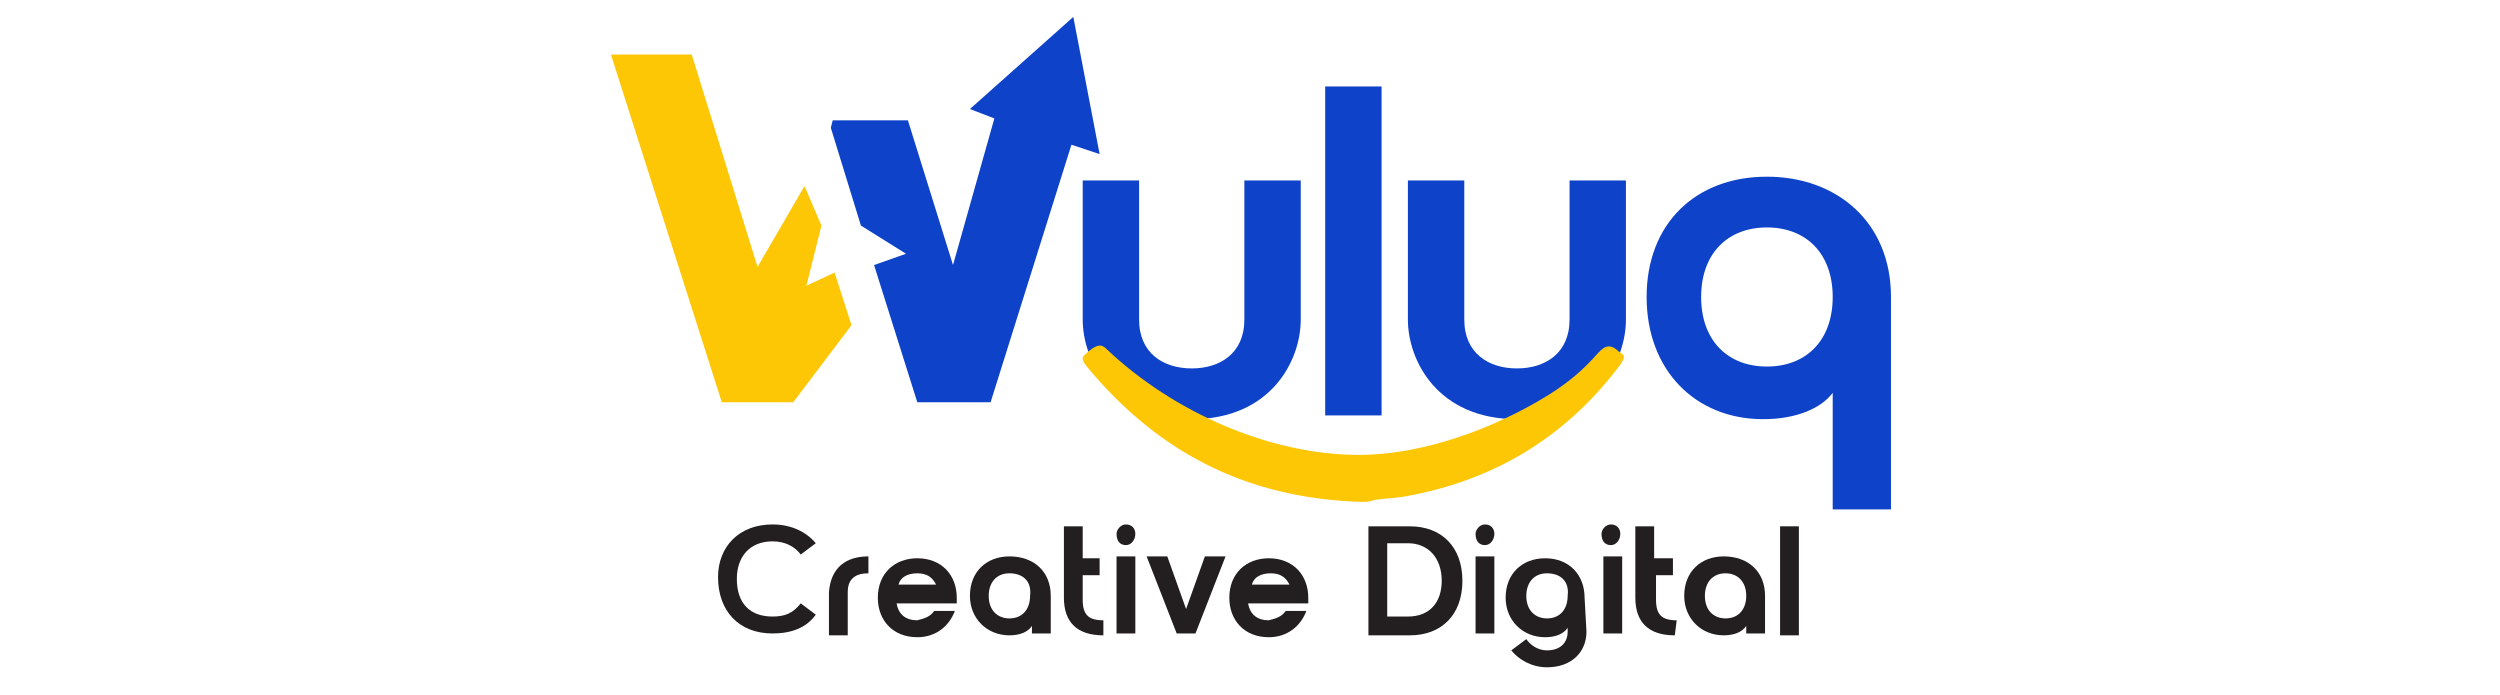 <?xml version="1.0" encoding="utf-8"?>
<!-- Generator: Adobe Illustrator 22.1.0, SVG Export Plug-In . SVG Version: 6.00 Build 0)  -->
<svg version="1.1" id="Layer_1" xmlns="http://www.w3.org/2000/svg" xmlns:xlink="http://www.w3.org/1999/xlink" x="0px" y="0px"
	 viewBox="0 0 133 37" style="enable-background:new 0 0 133 37;" xml:space="preserve">
<style type="text/css">
	.st0{fill:#0E42C9;}
	.st1{fill:#231F20;}
	.st2{fill:#FDC705;}
</style>
<path class="st0" d="M57.6,17V9.6h3V17c0,1.8,1.3,2.6,2.8,2.6c1.5,0,2.8-0.8,2.8-2.6V9.6h3V17c0,2.2-1.6,5.3-5.8,5.3
	S57.6,19.2,57.6,17z"/>
<path class="st0" d="M70.5,4.6h3v17.5h-3V4.6z"/>
<path class="st0" d="M74.9,17V9.6h3V17c0,1.8,1.3,2.6,2.8,2.6s2.8-0.8,2.8-2.6V9.6h3V17c0,2.2-1.6,5.3-5.8,5.3S74.9,19.2,74.9,17z"
	/>
<path class="st0" d="M97.5,27.1v-6.2c-0.6,0.8-1.9,1.4-3.7,1.4c-3.6,0-6.2-2.6-6.2-6.5s2.6-6.4,6.4-6.4c3.7,0,6.6,2.4,6.6,6.4v11.3
	C100.6,27.1,97.5,27.1,97.5,27.1z M94,19.5c2.1,0,3.5-1.4,3.5-3.7s-1.4-3.7-3.5-3.7s-3.5,1.4-3.5,3.7S91.9,19.5,94,19.5z"/>
<g>
	<path class="st1" d="M41.1,27.9c1,0,1.8,0.4,2.3,1l-0.8,0.6c-0.3-0.4-0.8-0.7-1.5-0.7c-1.2,0-1.9,0.8-1.9,2c0,1.3,0.7,2,1.9,2
		c0.7,0,1.1-0.2,1.5-0.7l0.8,0.6c-0.5,0.7-1.3,1-2.3,1c-1.8,0-2.9-1.2-2.9-3C38.2,29.1,39.3,27.9,41.1,27.9z"/>
	<path class="st1" d="M46.2,29.6v0.9c-0.7,0-1.1,0.3-1.1,1v2.3h-1v-2.3C44.2,30.2,45,29.6,46.2,29.6z"/>
	<path class="st1" d="M49.7,32.5h1.1c-0.3,0.8-1,1.4-2,1.4c-1.3,0-2.1-0.9-2.1-2.1c0-1.3,0.9-2.1,2.1-2.1c1.3,0,2.1,0.9,2.1,2.1
		c0,0.1,0,0.2,0,0.3h-3.2c0.1,0.6,0.5,0.9,1.1,0.9C49.2,32.9,49.5,32.8,49.7,32.5z M49.8,31.1c-0.2-0.4-0.5-0.6-1-0.6
		s-0.9,0.2-1,0.6H49.8z"/>
	<path class="st1" d="M55.9,31.7v2h-1v-0.4c-0.2,0.3-0.6,0.5-1.2,0.5c-1.2,0-2.1-0.9-2.1-2.1c0-1.3,0.9-2.1,2.1-2.1
		C55,29.6,55.9,30.4,55.9,31.7z M53.7,30.5c-0.7,0-1.1,0.5-1.1,1.2c0,0.8,0.5,1.2,1.1,1.2c0.7,0,1.1-0.5,1.1-1.2
		C54.9,30.9,54.4,30.5,53.7,30.5z"/>
	<path class="st1" d="M58.7,33.8c-1.4,0-2.1-0.7-2.1-2V28h1v1.7h0.9v0.9h-0.9v1.3c0,0.8,0.3,1.1,1.1,1.1V33.8z"/>
	<path class="st1" d="M59.9,27.9c0.3,0,0.5,0.2,0.5,0.5S60.2,29,59.9,29s-0.5-0.2-0.5-0.6C59.4,28.2,59.6,27.9,59.9,27.9z
		 M59.4,29.6h1v4.1h-1V29.6z"/>
	<path class="st1" d="M61,29.6h1.1l1,2.8l1-2.8h1.1l-1.6,4.1h-1L61,29.6z"/>
	<path class="st1" d="M68.4,32.5h1.1c-0.3,0.8-1,1.4-2,1.4c-1.3,0-2.1-0.9-2.1-2.1c0-1.3,0.9-2.1,2.1-2.1c1.3,0,2.1,0.9,2.1,2.1
		c0,0.1,0,0.2,0,0.3h-3.2c0.1,0.6,0.5,0.9,1.1,0.9C67.9,32.9,68.2,32.8,68.4,32.5z M68.6,31.1c-0.2-0.4-0.5-0.6-1-0.6
		s-0.9,0.2-1,0.6H68.6z"/>
	<path class="st1" d="M72.8,28H75c1.7,0,2.8,1.1,2.8,2.9c0,1.8-1.1,2.9-2.8,2.9h-2.2V28z M74.9,32.8c1.2,0,1.8-0.8,1.8-1.9
		c0-1.2-0.7-2-1.8-2h-1.1v3.9H74.9z"/>
	<path class="st1" d="M79,27.9c0.3,0,0.5,0.2,0.5,0.5S79.3,29,79,29s-0.5-0.2-0.5-0.6C78.5,28.2,78.7,27.9,79,27.9z M78.5,29.6h1
		v4.1h-1V29.6z"/>
	<path class="st1" d="M84.4,33.6c0,1.1-0.8,1.9-2.1,1.9c-0.8,0-1.5-0.4-1.9-0.9l0.8-0.6c0.2,0.3,0.6,0.6,1.1,0.6
		c0.7,0,1.1-0.4,1.1-1v-0.2c-0.2,0.3-0.6,0.5-1.2,0.5c-1.2,0-2.1-0.9-2.1-2.1c0-1.3,0.9-2.1,2.1-2.1c1.3,0,2.1,0.9,2.1,2.1
		L84.4,33.6L84.4,33.6z M82.3,30.5c-0.7,0-1.1,0.5-1.1,1.2c0,0.8,0.5,1.2,1.1,1.2c0.7,0,1.1-0.5,1.1-1.2
		C83.5,30.9,83,30.5,82.3,30.5z"/>
	<path class="st1" d="M85.7,27.9c0.3,0,0.5,0.2,0.5,0.5S86,29,85.7,29s-0.5-0.2-0.5-0.6C85.2,28.2,85.4,27.9,85.7,27.9z M85.3,29.6
		h1v4.1h-1V29.6z"/>
	<path class="st1" d="M89.1,33.8c-1.4,0-2.1-0.7-2.1-2V28h1v1.7h1v0.9h-0.9v1.3c0,0.8,0.3,1.1,1.1,1.1L89.1,33.8L89.1,33.8z"/>
	<path class="st1" d="M93.9,31.7v2h-1v-0.4c-0.2,0.3-0.6,0.5-1.2,0.5c-1.2,0-2.1-0.9-2.1-2.1c0-1.3,0.9-2.1,2.1-2.1
		C93,29.6,93.9,30.4,93.9,31.7z M91.8,30.5c-0.7,0-1.1,0.5-1.1,1.2c0,0.8,0.5,1.2,1.1,1.2c0.7,0,1.1-0.5,1.1-1.2
		C92.9,30.9,92.4,30.5,91.8,30.5z"/>
	<path class="st1" d="M94.7,28h1v5.8h-1V28z"/>
</g>
<polygon class="st2" points="44.4,14.5 42.9,15.2 43.7,12 42.8,9.9 40.3,14.2 36.8,2.9 32.5,2.9 38.4,21.4 42.2,21.4 45.3,17.3 "/>
<polygon class="st0" points="57.1,0.9 51.6,5.8 52.9,6.3 50.7,14.1 48.3,6.4 44.3,6.4 44.2,6.8 45.8,12 48.2,13.5 46.5,14.1 
	48.8,21.4 52.7,21.4 57,7.7 58.5,8.2 "/>
<path class="st2" d="M72.4,26.7c-6.3-0.2-10.9-2.8-14.5-7.1c-0.5-0.6-0.3-0.6,0-0.9c0.6-0.5,0.8-0.3,1-0.1c3.5,3.3,8.6,5.6,13.4,5.6
	c3.4,0,7.2-1.4,10.1-3.2c1.1-0.7,1.8-1.3,2.6-2.2c0.2-0.2,0.5-0.6,1-0.2c0.3,0.3,0.6,0.2,0.2,0.8c-2.7,3.6-6.4,6.1-11.4,7
	c-0.5,0.1-1.1,0.1-1.7,0.2C72.9,26.7,72.6,26.7,72.4,26.7z"/>
</svg>
